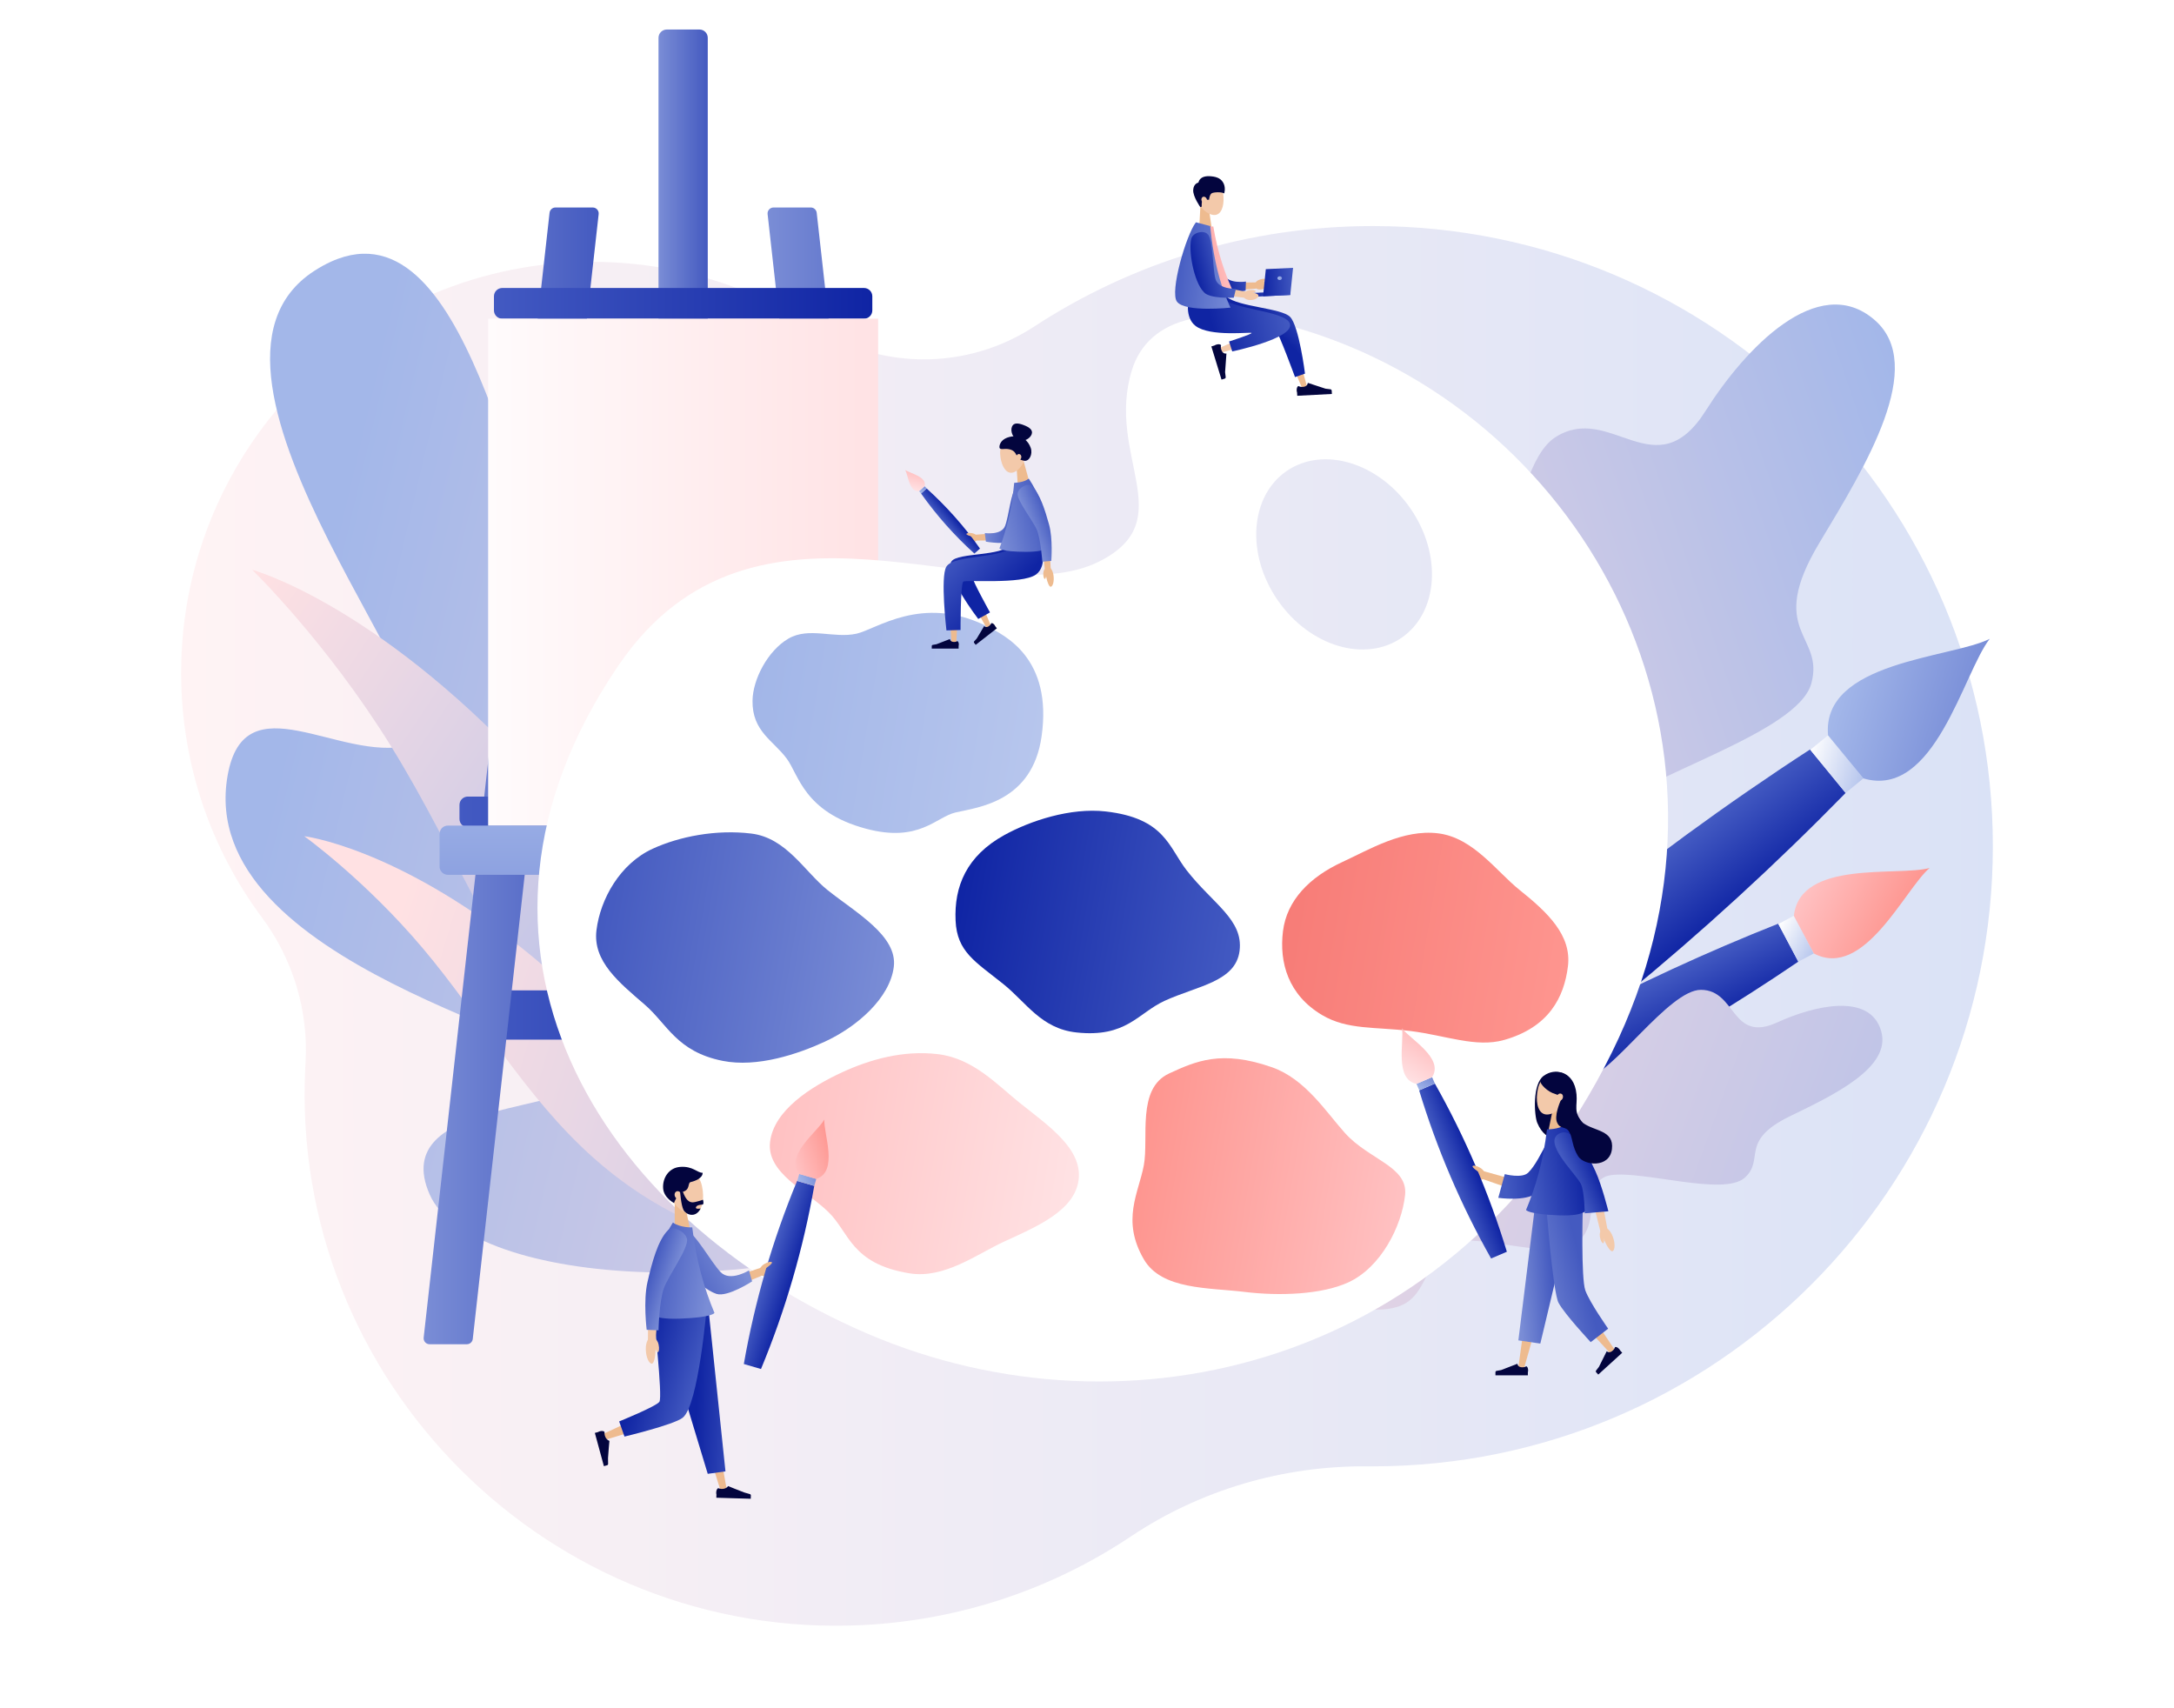 <?xml version="1.0" encoding="utf-8"?>
<!-- Generator: Adobe Illustrator 27.5.0, SVG Export Plug-In . SVG Version: 6.00 Build 0)  -->
<svg version="1.1" xmlns="http://www.w3.org/2000/svg" xmlns:xlink="http://www.w3.org/1999/xlink" x="0px" y="0px"
	 viewBox="0 0 4200 3300" style="enable-background:new 0 0 4200 3300;" xml:space="preserve">
<g id="Ñëîé_2">
	<rect style="fill:#FFFFFF;" width="4200" height="3300"/>
</g>
<g id="Ñëîé_1">
	<g>
		<linearGradient id="SVGID_1_" gradientUnits="userSpaceOnUse" x1="349.958" y1="1788.638" x2="3850.041" y2="1788.638">
			<stop  offset="0" style="stop-color:#FFE1E3"/>
			<stop  offset="1" style="stop-color:#A3B7E9"/>
		</linearGradient>
		<path style="opacity:0.4;fill:url(#SVGID_1_);" d="M2652.042,436.687c-241.384,0-466.093,71.39-654.167,194.208
			c-128.734,84.067-295.281,84.427-424.502,1.109c-122.38-78.907-267.85-125.083-424.039-126.152
			c-440.642-3.014-800.844,355.872-799.371,796.522c0.589,176.117,58.534,338.721,156.128,470.122
			c59.942,80.706,90.085,179.916,84.172,280.273c-0.185,3.131-0.355,6.266-0.511,9.405
			c-30.205,606.429,472.608,1108.275,1078.984,1077.03c190.357-9.809,367.002-71.476,516.09-171.143
			c135.141-90.343,294.562-136.761,457.114-135.417c3.364,0.028,6.731,0.042,10.102,0.042c661.637,0,1198-536.363,1198-1197.999
			S3313.679,436.687,2652.042,436.687z"/>
		
			<linearGradient id="SVGID_00000096048674833100927850000007190054277311462538_" gradientUnits="userSpaceOnUse" x1="2247.568" y1="1805.124" x2="3852.673" y2="1258.457">
			<stop  offset="0" style="stop-color:#FFE1E3"/>
			<stop  offset="1" style="stop-color:#A3B7E9"/>
		</linearGradient>
		<path style="fill:url(#SVGID_00000096048674833100927850000007190054277311462538_);" d="M2261.161,2472.688
			c95.792,23.033,351.903,63.696,461.884-104.632c56.083-85.836-17.06-195.522,26.136-277.599
			c43.196-82.076,292.494-132.701,361.274-227.318c81.566-112.206-101.305-214.6-14.805-291.221
			c86.5-76.621,377.039-155.857,403.597-251.33s-89.1-97.923,16.095-272.653c89.079-147.961,208.356-341.99,105.865-430.151
			c-109.226-93.953-250.543,56.392-325.868,175.602c-97.033,153.565-184.028-17.337-290.735,51.388
			c-96.476,62.135-99.775,426.251-173.934,495.153s-210.021,8.33-313.557,129.057c-103.535,120.727,31.193,322.121-23.402,413.802
			c-54.595,91.681-198.685,49-276.847,179.135C2138.701,2192.057,2261.161,2472.688,2261.161,2472.688z"/>
		<g>
			<g>
				<g>
					
						<linearGradient id="SVGID_00000144326650786599338950000016841395564774287788_" gradientUnits="userSpaceOnUse" x1="3614.293" y1="4452.643" x2="3751.824" y2="4552.802" gradientTransform="matrix(0.96 0.28 -0.28 0.96 807.283 -3493.791)">
						<stop  offset="0" style="stop-color:#435AC2"/>
						<stop  offset="1" style="stop-color:#0F24A4"/>
					</linearGradient>
					<path style="fill:url(#SVGID_00000144326650786599338950000016841395564774287788_);" d="M2601.177,2181.71
						c22.933,27.988,45.867,55.976,68.8,83.964c324.56-211.022,624.907-457.125,895.619-733.863
						c-22.933-27.987-45.866-55.976-68.799-83.964C3172.237,1658.869,2871.889,1904.971,2601.177,2181.71z"/>
				</g>
			</g>
			<g>
				
					<linearGradient id="SVGID_00000139291273224779928700000015550824662465059483_" gradientUnits="userSpaceOnUse" x1="3964.47" y1="4005.765" x2="4078.335" y2="4005.765" gradientTransform="matrix(0.96 0.28 -0.28 0.96 807.283 -3493.791)">
					<stop  offset="0" style="stop-color:#FFFFFF"/>
					<stop  offset="1" style="stop-color:#B7C6ED"/>
				</linearGradient>
				<polygon style="fill:url(#SVGID_00000139291273224779928700000015550824662465059483_);" points="3531.645,1420.44 
					3599.881,1503.718 3565.596,1531.811 3497.359,1448.534 				"/>
			</g>
			<g>
				<g>
					
						<linearGradient id="SVGID_00000061430898410158208540000006613029359400665492_" gradientUnits="userSpaceOnUse" x1="3982.135" y1="3854.361" x2="4237.376" y2="3854.361" gradientTransform="matrix(0.96 0.28 -0.28 0.96 807.283 -3493.791)">
						<stop  offset="0" style="stop-color:#A4B8EA"/>
						<stop  offset="0.998" style="stop-color:#7A8FD8"/>
					</linearGradient>
					<path style="fill:url(#SVGID_00000061430898410158208540000006613029359400665492_);" d="M3844.011,1234.084
						c-51.201,65.152-106.231,310.288-244.13,269.633c-22.746-27.759-45.491-55.518-68.237-83.277
						C3518.894,1277.241,3770.064,1271.477,3844.011,1234.084z"/>
				</g>
			</g>
		</g>
		<g>
			<g>
				<g>
					
						<linearGradient id="SVGID_00000098216253188782863020000012273700057195862161_" gradientUnits="userSpaceOnUse" x1="3688.718" y1="4550.927" x2="3793.835" y2="4627.48" gradientTransform="matrix(0.886 0.464 -0.464 0.886 1879.919 -3771.166)">
						<stop  offset="0" style="stop-color:#435AC2"/>
						<stop  offset="1" style="stop-color:#0F24A4"/>
					</linearGradient>
					<path style="fill:url(#SVGID_00000098216253188782863020000012273700057195862161_);" d="M2653.262,2198.736
						c12.947,24.44,25.895,48.881,38.843,73.32c275.108-108.997,537.383-247.942,782.089-414.326
						c-12.948-24.44-25.896-48.88-38.843-73.321C3160.243,1893.406,2897.967,2032.352,2653.262,2198.736z"/>
				</g>
			</g>
			<g>
				
					<linearGradient id="SVGID_00000059273057181719926800000009158387610241763006_" gradientUnits="userSpaceOnUse" x1="3956.394" y1="4209.355" x2="4043.428" y2="4209.355" gradientTransform="matrix(0.886 0.464 -0.464 0.886 1879.919 -3771.166)">
					<stop  offset="0" style="stop-color:#FFFFFF"/>
					<stop  offset="1" style="stop-color:#B7C6ED"/>
				</linearGradient>
				<polygon style="fill:url(#SVGID_00000059273057181719926800000009158387610241763006_);" points="3465.607,1769.148 
					3504.132,1841.869 3474.193,1857.73 3435.668,1785.009 				"/>
			</g>
			<g>
				<g>
					
						<linearGradient id="SVGID_00000017514732475394112620000009370641177559684263_" gradientUnits="userSpaceOnUse" x1="3969.899" y1="4093.631" x2="4165.004" y2="4093.631" gradientTransform="matrix(0.886 0.464 -0.464 0.886 1879.919 -3771.166)">
						<stop  offset="0" style="stop-color:#FFC1C2"/>
						<stop  offset="1" style="stop-color:#FE958F"/>
					</linearGradient>
					<path style="fill:url(#SVGID_00000017514732475394112620000009370641177559684263_);" d="M3727.847,1676.786
						c-48.221,41.068-126.545,216.409-223.714,165.082c-12.842-24.24-25.684-48.481-38.525-72.721
						C3477.722,1659.926,3666.784,1693.614,3727.847,1676.786z"/>
				</g>
			</g>
		</g>
		
			<linearGradient id="SVGID_00000038395048659352440560000010577191712494265271_" gradientUnits="userSpaceOnUse" x1="2114.373" y1="1881.006" x2="4166.728" y2="2625.115">
			<stop  offset="0" style="stop-color:#FFE1E3"/>
			<stop  offset="1" style="stop-color:#A3B7E9"/>
		</linearGradient>
		<path style="fill:url(#SVGID_00000038395048659352440560000010577191712494265271_);" d="M2510.171,2490.665
			c47.068,23.637,140.086,53.954,196.096,31.492c51.707-20.737,50.216-94.075,94.222-118.632
			c44.006-24.557,172.518,26.325,231.891,3.646c70.41-26.896,17.519-127.744,79.622-136.976
			c62.104-9.231,217.876,40.855,258.28,5.265c40.405-35.591-11.525-71.005,88.184-119.359
			c84.433-40.946,196.278-93.91,175.761-164.441c-21.865-75.166-130.789-48.626-200.435-16.691
			c-89.717,41.138-78.641-62.467-147.603-62.823c-62.35-0.322-171.832,164.472-226.028,173.849
			c-54.196,9.377-98.087-58.49-181.026-34.23c-82.939,24.26-81.325,155.903-133.369,181.453
			c-52.044,25.55-104.987-36.613-179.164-0.545C2492.425,2268.74,2510.171,2490.665,2510.171,2490.665z"/>
		
			<linearGradient id="SVGID_00000039106117750770292560000002857328689111696547_" gradientUnits="userSpaceOnUse" x1="2807.401" y1="1915.388" x2="559.427" y2="1385.563">
			<stop  offset="0" style="stop-color:#FFE1E3"/>
			<stop  offset="1" style="stop-color:#A3B7E9"/>
		</linearGradient>
		<path style="fill:url(#SVGID_00000039106117750770292560000002857328689111696547_);" d="M439.696,1498.388
			c-64.22,365.592,685.017,511.46,686.857,582.42c1.84,70.959-380.224,37.958-296.228,227.189
			c77.84,175.323,673.44,222.694,1098.995,3.488c12.322-6.347,299.19-552.392,61.97-856.652
			c-237.223-304.245-284.151,236.379-389.252,226.475c-105.113-9.921,98.595-679.271-120.159-812.418
			c-226.674-137.951-276.866,338.689-383.247,269.915c-100.773-65.15-177.967-736.591-445.267-639.013
			c-9.685,3.529-19.613,8.071-29.813,13.695l-0.116,0.053l-0.003,0.015c-5.397,2.974-10.868,6.251-16.416,9.847
			c-305.135,197.675,317.312,884.284,182.753,916.722C655.221,1472.577,472.244,1313.119,439.696,1498.388z"/>
		
			<linearGradient id="SVGID_00000170986947228293501640000001859534109343436934_" gradientUnits="userSpaceOnUse" x1="366.962" y1="1299.039" x2="1532.57" y2="2073.476">
			<stop  offset="0" style="stop-color:#FFE1E3"/>
			<stop  offset="1" style="stop-color:#A3B7E9"/>
		</linearGradient>
		<path style="fill:url(#SVGID_00000170986947228293501640000001859534109343436934_);" d="M1652.188,2396.002
			c0,0-338.084-598.932-634.813-915.436s-530.271-379.934-530.271-379.934s143.248,138.766,268.85,341.777
			s210.95,430.992,368.318,619.337C1362.335,2346.673,1652.188,2396.002,1652.188,2396.002z"/>
		
			<linearGradient id="SVGID_00000072259541358990135410000016691170101742305952_" gradientUnits="userSpaceOnUse" x1="721.876" y1="1916.956" x2="2402.292" y2="2425.161">
			<stop  offset="0" style="stop-color:#FFE1E3"/>
			<stop  offset="1" style="stop-color:#A3B7E9"/>
		</linearGradient>
		<path style="fill:url(#SVGID_00000072259541358990135410000016691170101742305952_);" d="M1560.367,2420.253
			c0,0-305.882-393.423-552.154-588.798s-420.399-216.059-420.399-216.059s117.401,84.264,228.97,216.449
			s196.936,286.539,329.718,404.841C1347.374,2415.651,1560.367,2420.253,1560.367,2420.253z"/>
		<g>
			<g>
				<g>
					
						<linearGradient id="SVGID_00000101808153086831542290000003616159661568497536_" gradientUnits="userSpaceOnUse" x1="1272.179" y1="1027.994" x2="1367.332" y2="1027.994">
						<stop  offset="0" style="stop-color:#7A8DD6"/>
						<stop  offset="1" style="stop-color:#445AC0"/>
					</linearGradient>
					<path style="fill:url(#SVGID_00000101808153086831542290000003616159661568497536_);" d="M1351.266,1998.988h-63.021
						c-8.873,0-16.066-7.193-16.066-16.066V73.066c0-8.873,7.193-16.066,16.066-16.066h63.021c8.873,0,16.066,7.193,16.066,16.066
						v1909.856C1367.332,1991.795,1360.139,1998.988,1351.266,1998.988z"/>
				</g>
				<g>
					
						<linearGradient id="SVGID_00000152966665137585548390000013982595684512289954_" gradientUnits="userSpaceOnUse" x1="914.522" y1="1960.773" x2="1724.989" y2="1960.773">
						<stop  offset="0" style="stop-color:#435AC2"/>
						<stop  offset="1" style="stop-color:#0F24A4"/>
					</linearGradient>
					<path style="fill:url(#SVGID_00000152966665137585548390000013982595684512289954_);" d="M914.522,1992.284v-63.021
						c0-8.873,7.193-16.066,16.066-16.066h778.336c8.873,0,16.066,7.193,16.066,16.066v63.021c0,8.873-7.193,16.066-16.066,16.066
						H930.587C921.715,2008.35,914.522,2001.157,914.522,1992.284z"/>
				</g>
				<g>
					
						<linearGradient id="SVGID_00000173861034430061955160000016111599296244145821_" gradientUnits="userSpaceOnUse" x1="818.411" y1="1498.809" x2="1156.632" y2="1498.809">
						<stop  offset="0" style="stop-color:#7A8DD6"/>
						<stop  offset="1" style="stop-color:#445AC0"/>
					</linearGradient>
					<path style="fill:url(#SVGID_00000173861034430061955160000016111599296244145821_);" d="M901.91,2596.793h-71.986
						c-6.865,0-12.204-5.97-11.44-12.792l243.21-2172.945c0.652-5.826,5.578-10.231,11.44-10.231h71.986
						c6.865,0,12.204,5.97,11.44,12.792L913.35,2586.562C912.698,2592.388,907.772,2596.793,901.91,2596.793z"/>
				</g>
				<g>
					
						<linearGradient id="SVGID_00000073679766452463766830000000907724975044349882_" gradientUnits="userSpaceOnUse" x1="1482.878" y1="1498.809" x2="1821.1" y2="1498.809">
						<stop  offset="0" style="stop-color:#7A8DD6"/>
						<stop  offset="1" style="stop-color:#445AC0"/>
					</linearGradient>
					<path style="fill:url(#SVGID_00000073679766452463766830000000907724975044349882_);" d="M1737.601,2596.793h71.986
						c6.865,0,12.204-5.97,11.44-12.792l-243.21-2172.945c-0.652-5.826-5.578-10.231-11.44-10.231h-71.986
						c-6.865,0-12.204,5.97-11.44,12.792l243.209,2172.946C1726.813,2592.388,1731.739,2596.793,1737.601,2596.793z"/>
				</g>
				<g>
					
						<linearGradient id="SVGID_00000083078246002363593150000014103542175553458610_" gradientUnits="userSpaceOnUse" x1="887.689" y1="1568.5" x2="1751.821" y2="1568.5">
						<stop  offset="0" style="stop-color:#435AC2"/>
						<stop  offset="1" style="stop-color:#0F24A4"/>
					</linearGradient>
					<path style="fill:url(#SVGID_00000083078246002363593150000014103542175553458610_);" d="M887.689,1582.108v-27.216
						c0-8.873,7.193-16.066,16.066-16.066h832c8.873,0,16.066,7.193,16.066,16.066v27.216c0,8.873-7.193,16.066-16.066,16.066h-832
						C894.882,1598.174,887.689,1590.981,887.689,1582.108z"/>
				</g>
				<g>
					
						<linearGradient id="SVGID_00000098903109689141038590000005885039349696449459_" gradientUnits="userSpaceOnUse" x1="954.273" y1="585.988" x2="1685.238" y2="585.988">
						<stop  offset="0" style="stop-color:#435AC2"/>
						<stop  offset="1" style="stop-color:#0F24A4"/>
					</linearGradient>
					<path style="fill:url(#SVGID_00000098903109689141038590000005885039349696449459_);" d="M954.273,599.596V572.38
						c0-8.873,7.193-16.066,16.066-16.066h698.834c8.873,0,16.066,7.193,16.066,16.066v27.216c0,8.873-7.193,16.066-16.066,16.066
						H970.339C961.466,615.662,954.273,608.469,954.273,599.596z"/>
				</g>
				<g>
					
						<linearGradient id="SVGID_00000096775604676679900610000005531501832884200635_" gradientUnits="userSpaceOnUse" x1="1319.755" y1="1461.975" x2="1319.755" y2="1885.684">
						<stop  offset="0" style="stop-color:#A4B8EA"/>
						<stop  offset="0.998" style="stop-color:#7A8FD8"/>
					</linearGradient>
					<path style="fill:url(#SVGID_00000096775604676679900610000005531501832884200635_);" d="M849.219,1673.913v-63.021
						c0-8.873,7.193-16.066,16.066-16.066h908.941c8.873,0,16.066,7.193,16.066,16.066v63.021c0,8.873-7.193,16.066-16.066,16.066
						H865.285C856.412,1689.979,849.219,1682.786,849.219,1673.913z"/>
				</g>
			</g>
			<g>
				<g>
					
						<linearGradient id="SVGID_00000086669203837988551890000003812028166532369845_" gradientUnits="userSpaceOnUse" x1="943.027" y1="1105.244" x2="1696.484" y2="1105.244">
						<stop  offset="0" style="stop-color:#FFFBFC"/>
						<stop  offset="1" style="stop-color:#FFE2E4"/>
					</linearGradient>
					
						<rect x="943.027" y="615.662" style="fill:url(#SVGID_00000086669203837988551890000003812028166532369845_);" width="753.457" height="979.165"/>
				</g>
			</g>
		</g>
		<g>
			<g>
				<path style="fill:#FFFFFF;" d="M2559.561,650.889c-222.407-79.053-342.061-34.911-372.669,63.711
					c-51.653,166.433,96.209,290.066-63.542,370.224c-215.886,108.324-665.118-185.219-927.987,199.943
					c-366.947,537.659-43.373,1067.768,482.562,1292.477c499.854,213.566,1136.91,61.79,1435.985-543.881
					C3402.117,1449.699,3082.764,836.854,2559.561,650.889z M2707.951,1231.889c-70.814,48.963-178.029,16.616-239.473-72.249
					c-61.444-88.865-53.846-200.595,16.968-249.559c70.814-48.962,178.029-16.616,239.473,72.25
					C2786.363,1071.196,2778.765,1182.927,2707.951,1231.889z"/>
				<g>
					
						<linearGradient id="SVGID_00000013897822773805183680000008581977405405713591_" gradientUnits="userSpaceOnUse" x1="-1321.011" y1="4364.773" x2="-801.158" y2="4364.773" gradientTransform="matrix(-0.986 -0.164 0.164 -0.986 692.193 6414.433)">
						<stop  offset="0" style="stop-color:#FFC1C2"/>
						<stop  offset="1" style="stop-color:#FE958F"/>
					</linearGradient>
					<path style="fill:url(#SVGID_00000013897822773805183680000008581977405405713591_);" d="M2209.772,2251.178
						c9.93-52.625-14.28-148.439,48.924-177.471c51.486-23.649,100.835-46.074,198.275-12.128
						c64.612,22.51,104.396,85.942,141.422,127.215c46.441,51.768,122.071,64.402,116.128,119.716
						c-6.474,60.258-46.494,139.761-109.698,168.794c-51.486,23.65-133.268,26.682-201.172,18.341
						c-67.911-8.342-159.333-3.607-193.752-62.765C2165.887,2357.234,2199.644,2304.856,2209.772,2251.178z"/>
				</g>
				<g>
					
						<linearGradient id="SVGID_00000003784815216174704950000010257806328155513743_" gradientUnits="userSpaceOnUse" x1="-1558.723" y1="4885.28" x2="-1004.179" y2="4885.28" gradientTransform="matrix(-0.986 -0.164 0.164 -0.986 692.193 6414.433)">
						<stop  offset="0" style="stop-color:#FE958F"/>
						<stop  offset="1" style="stop-color:#F77C77"/>
					</linearGradient>
					<path style="fill:url(#SVGID_00000003784815216174704950000010257806328155513743_);" d="M2478.582,1799.087
						c7.389-60.152,51.866-104.997,115.07-134.03c51.486-23.65,116.757-63.573,184.662-55.232
						c67.911,8.342,112.877,73.755,157.11,109.168c54.291,43.465,101.097,87.574,93.709,147.722
						c-7.389,60.152-37.002,117.891-123.351,142.309c-54.52,15.417-113.141-8.984-181.045-17.325
						c-67.911-8.342-121.448-1.815-170.235-30.631C2488.573,1922.129,2471.194,1859.235,2478.582,1799.087z"/>
				</g>
				<g>
					
						<linearGradient id="SVGID_00000079462572748456192310000014506088863818065078_" gradientUnits="userSpaceOnUse" x1="-693.75" y1="4289.321" x2="-93.586" y2="4289.321" gradientTransform="matrix(-0.986 -0.164 0.164 -0.986 692.193 6414.433)">
						<stop  offset="0" style="stop-color:#FFE2E4"/>
						<stop  offset="1" style="stop-color:#FFC1C2"/>
					</linearGradient>
					<path style="fill:url(#SVGID_00000079462572748456192310000014506088863818065078_);" d="M1487.755,2205.645
						c7.389-60.152,77.094-105.673,140.298-134.705c51.486-23.65,116.534-42.801,184.439-34.46
						c67.911,8.342,113.504,58.774,157.736,94.187c54.291,43.465,120.981,88.05,113.592,148.198
						c-7.389,60.153-81.247,90.857-144.451,119.889c-51.486,23.65-114.818,72.064-182.343,61.066
						c-113.085-18.419-115.935-78.854-156.543-118.371C1556.87,2299.006,1480.367,2265.793,1487.755,2205.645z"/>
				</g>
				<g>
					
						<linearGradient id="SVGID_00000121258458359181432580000009762489037637341347_" gradientUnits="userSpaceOnUse" x1="-927.883" y1="4803.2" x2="-372.225" y2="4803.2" gradientTransform="matrix(-0.986 -0.164 0.164 -0.986 692.193 6414.433)">
						<stop  offset="0" style="stop-color:#435AC2"/>
						<stop  offset="1" style="stop-color:#0F24A4"/>
					</linearGradient>
					<path style="fill:url(#SVGID_00000121258458359181432580000009762489037637341347_);" d="M1846.113,1778.283
						c-2.891-65.738,20.883-124.658,94.311-165.161c49.611-27.365,127.544-53.309,195.52-45.577
						c114.802,13.059,121.778,69.165,156.654,113.822c50.628,64.827,109.58,95.107,102.191,155.255
						c-7.389,60.152-81.647,67.748-144.851,96.781c-51.486,23.65-73.753,71.658-170.656,61.051
						c-68.015-7.445-96.721-58.091-140.954-93.504C1884.038,1857.485,1848.775,1838.824,1846.113,1778.283z"/>
				</g>
				<g>
					
						<linearGradient id="SVGID_00000121272284365943419680000012444992210210735507_" gradientUnits="userSpaceOnUse" x1="-274.029" y1="4642.636" x2="304.498" y2="4642.636" gradientTransform="matrix(-0.986 -0.164 0.164 -0.986 692.193 6414.433)">
						<stop  offset="0" style="stop-color:#7A8DD6"/>
						<stop  offset="1" style="stop-color:#445AC0"/>
					</linearGradient>
					<path style="fill:url(#SVGID_00000121272284365943419680000012444992210210735507_);" d="M1152.313,1797.078
						c7.389-60.152,45.319-128.419,108.523-157.451c51.486-23.65,122.795-37.673,190.7-29.332
						c67.911,8.342,102.967,73.71,147.199,109.123c54.291,43.465,135.424,88.078,128.035,148.225
						c-7.389,60.152-70.675,115.913-133.879,144.946c-51.486,23.65-129.859,50.183-196.944,36.759
						c-88.551-17.719-106.995-71.092-149.864-108.145C1196.266,1898.145,1144.924,1857.226,1152.313,1797.078z"/>
				</g>
				<g>
					
						<linearGradient id="SVGID_00000134946271866342767130000015785600822141015701_" gradientUnits="userSpaceOnUse" x1="-482.557" y1="5126.494" x2="80.897" y2="5126.494" gradientTransform="matrix(-0.986 -0.164 0.164 -0.986 692.193 6414.433)">
						<stop  offset="0" style="stop-color:#B7C6ED"/>
						<stop  offset="1" style="stop-color:#A2B6E8"/>
					</linearGradient>
					<path style="fill:url(#SVGID_00000134946271866342767130000015785600822141015701_);" d="M1453.807,1353.672
						c0.527-41.659,29.66-96.677,69-119.791c40.076-23.546,88.221,0.162,132.114-9.781c38.341-8.685,125.872-75.019,247.972-16.064
						c40.528,19.568,130.488,64.539,109.422,214.241c-17.781,126.358-121.892,137.179-165.784,147.122
						c-38.341,8.685-70.595,59.238-174.002,31.366c-118.975-32.067-129.553-104.078-152.474-135.082
						C1493.864,1430.257,1453.054,1413.191,1453.807,1353.672z"/>
				</g>
			</g>
		</g>
		<g>
			<polygon style="fill:#EEBB8F;" points="2341.121,441.944 2316.79,440.635 2319.294,394.089 2334.163,394.889 			"/>
			<path style="fill:#F3C9AA;" d="M2362.86,372.802c3.084,19.327-0.99,38.43-12.75,41.988c-11.031,3.338-29.248-8.039-36.823-27.39
				c-7.974-20.372-2.759-34.997,13.558-39.669C2344.18,342.768,2359.479,351.616,2362.86,372.802z"/>
			<path style="fill:#03053E;" d="M2318.968,400.15l2.622-0.912c0,0-0.514-9.094,1.258-11.323c2.276-2.861,12.904-1.98,12.904-1.98
				s0.949-10.076,5.119-12.567c3.699-2.21,18.597-3.044,24.19,0.24c0,0,3.077-9.538-0.805-18.476
				c-4.28-9.855-12.778-13.352-23.563-14.471c-10.785-1.119-22.422,0.141-25.475,12.103c0,0-9.361,1.517-10.047,14.28
				C2304.482,379.807,2318.968,400.15,2318.968,400.15z"/>
			<path style="fill:#F3C9AA;" d="M2331.364,384.308c1.262,3.276,0.072,6.784-2.658,7.836c-2.73,1.052-5.966-0.752-7.228-4.028
				c-1.262-3.276-0.072-6.784,2.658-7.836C2326.865,379.229,2330.102,381.033,2331.364,384.308z"/>
			<path style="fill:#EEBB8F;" d="M2523.792,742.28l-33.308-119.492c-1.122-3.989-4.319-7.283-8.635-8.31l-1.622-0.386
				l-132.287-31.443l-21.072-5.008l-7.853,45.218l21.527,2.389l128.248,14.234l45.073,106.271l2.058,4.852l9.287-3.248
				L2523.792,742.28z"/>
			<path style="fill:#F3C9AA;" d="M2478.281,621.407l-1.693-0.378l-128.52-28.657l-21.142-4.714l-7.143,45.424l21.569,2.002
				l81.29,7.545l-61.358,27.165l-4.821,2.134l3.357,9.217l5.064-1.466l114.184-33.065c4.406-1.287,8.014-4.873,9.083-9.669
				C2489.716,629.927,2485.297,622.971,2478.281,621.407z"/>
			
				<linearGradient id="SVGID_00000148635983580431854220000009024009767473999012_" gradientUnits="userSpaceOnUse" x1="-3566.754" y1="565.36" x2="-3512.143" y2="617.934" gradientTransform="matrix(-1 0 0 1 -1065.898 0)">
				<stop  offset="0" style="stop-color:#435AC1"/>
				<stop  offset="1" style="stop-color:#0F24A3"/>
			</linearGradient>
			<path style="fill:url(#SVGID_00000148635983580431854220000009024009767473999012_);" d="M2369.781,573.426
				c22.955,19.6,105.721,21.585,122.538,38.657c17.353,17.616,28.844,109.668,28.844,109.668l-19.281,6.729
				c0,0-31.579-86.073-36.766-89.588c-5.236-3.547-116.926,7.472-145.355-9.74c-23.558-14.263-13.195-52.69-13.195-52.69
				L2369.781,573.426z"/>
			
				<linearGradient id="SVGID_00000091696925140047022970000002347469903347514760_" gradientUnits="userSpaceOnUse" x1="-5080.574" y1="590.644" x2="-4939.498" y2="627.447" gradientTransform="matrix(-1 0 0 1 -2598.087 0)">
				<stop  offset="0" style="stop-color:#435AC1"/>
				<stop  offset="1" style="stop-color:#0F24A3"/>
			</linearGradient>
			<path style="fill:url(#SVGID_00000091696925140047022970000002347469903347514760_);" d="M2359.767,573.907
				c16.521,23.986,125.343,25.755,132.318,51.777c7.613,28.405-111.502,53.218-111.502,53.218l-6.125-19.19
				c0,0,44.322-14.13,43.501-16.52c-0.764-2.225-80.045,7.985-108.212-13.56c-21.874-16.732-13.195-52.69-13.195-52.69
				L2359.767,573.907z"/>
			<path style="fill:#EEBB8F;" d="M2337.033,462.224l23.774,90.07l-8.321-5.995l67.37-0.687l6.221-0.063l0.496,12.041l-6.205,0.448
				l-67.198,4.857c-3.764,0.272-7.106-2.113-8.188-5.565l-0.133-0.43l-27.874-88.886l-3.124-9.963l20.517-5.922L2337.033,462.224z"
				/>
			
				<linearGradient id="SVGID_00000171000099542845274940000013869452462347656340_" gradientUnits="userSpaceOnUse" x1="-3475.995" y1="494.893" x2="-3421.282" y2="509.87" gradientTransform="matrix(-1 0 0 1 -1065.898 0)">
				<stop  offset="0" style="stop-color:#435AC1"/>
				<stop  offset="1" style="stop-color:#0F24A3"/>
			</linearGradient>
			<path style="fill:url(#SVGID_00000171000099542845274940000013869452462347656340_);" d="M2305.45,467.087
				c0.276,22.016,18.957,77.621,42.937,95.274c14.24,10.483,58.004-1.026,58.004-1.026l0.685-17.408c0,0-33.747,5.264-42.916-13.281
				c-9.169-18.545-17.233-68.01-29.071-75.049C2324.66,449.395,2305.326,457.197,2305.45,467.087z"/>
			<path style="fill:#76D2F3;" d="M2317.295,435.548c0,0,13.306,10.581,25.716,2.505c0,0,6.608,46.433,13.234,65.189
				c6.626,18.756,25.828,67.951,25.828,67.951l-92.823,4.457C2284.725,533.185,2298.491,484.043,2317.295,435.548z"/>
			
				<linearGradient id="SVGID_00000107578240854061749370000014665654913756486292_" gradientUnits="userSpaceOnUse" x1="-3441.175" y1="499.428" x2="-3362.009" y2="509.209" gradientTransform="matrix(-1 0 0 1 -1065.898 0)">
				<stop  offset="0" style="stop-color:#FFC0C1"/>
				<stop  offset="1" style="stop-color:#FD948E"/>
			</linearGradient>
			<path style="fill:url(#SVGID_00000107578240854061749370000014665654913756486292_);" d="M2313.691,431.441
				c0,0-41.177,68.479-28.746,138.817c0,0-3.144,14.085,47.104,9.772c50.248-4.313,52.795-11.402,52.795-11.402
				c-17.759-37.214-32.201-79.606-40.836-131.067C2344.006,437.562,2325.219,439.157,2313.691,431.441z"/>
			<path style="fill:#EEBB8F;" d="M2452.577,547.376c0.28,4.267-5.764,9.901-14.72,11.597c-8.257,1.563-14.302-2.537-14.837-6.823
				C2421.824,542.579,2452.144,540.776,2452.577,547.376z"/>
			<path style="fill:#EEBB8F;" d="M2445.313,539.799c-0.822-1.692-5.971-1.845-12.042,0.425c-5.598,2.093-8.468,5.593-7.803,7.374
				C2426.951,551.578,2446.584,542.416,2445.313,539.799z"/>
			
				<linearGradient id="SVGID_00000181084671060106263600000009011461479952023718_" gradientUnits="userSpaceOnUse" x1="-3458.47" y1="522.098" x2="-3336.206" y2="507.732" gradientTransform="matrix(-1 0 0 1 -1065.898 0)">
				<stop  offset="0" style="stop-color:#7A8ED7"/>
				<stop  offset="1" style="stop-color:#435AC1"/>
			</linearGradient>
			<path style="fill:url(#SVGID_00000181084671060106263600000009011461479952023718_);" d="M2338.109,436.697
				c0,0,3.02,40.962,13.8,84.959c10.779,43.997,25.343,72.621,25.343,72.621s-87.062,9.532-103.284-11.31
				c-14.614-18.776,17.421-128.799,36.444-153.534L2338.109,436.697z"/>
			<path style="fill:#03053E;" d="M2367.918,728.148l-1.129-9.278l-0.004,0.001l2.604-35.986l-0.26,0.079
				c0,0-5.633,1.299-8.716-5.065c-2.272-4.69-1.938-8.283-1.604-9.852c0.195-0.409,0.282-0.724,0.238-0.869
				c-0.658-2.149-4.705-2.815-9.04-1.488c-1.423,0.436-2.696,1.034-3.746,1.714l-6.019,1.843l19.619,64.086l6.097-1.867
				C2367.373,731.035,2368.223,729.594,2367.918,728.148z"/>
			<path style="fill:#03053E;" d="M2570.024,751.987l-9.275-1.153l0,0.004l-34.282-11.248l0.014,0.271c0,0-0.105,5.779-7.026,7.229
				c-5.101,1.068-8.506-0.128-9.948-0.831c-0.349-0.288-0.634-0.449-0.785-0.441c-2.244,0.117-3.871,3.883-3.634,8.41
				c0.078,1.486,0.35,2.866,0.756,4.05l0.329,6.286l66.931-3.504l-0.333-6.368C2572.693,753.214,2571.502,752.041,2570.024,751.987z
				"/>
			<g>
				
					<linearGradient id="SVGID_00000076565481892791769320000016076728904216278688_" gradientUnits="userSpaceOnUse" x1="-5115.733" y1="996.285" x2="-5034.929" y2="996.285" gradientTransform="matrix(-0.999 0.048 0.048 0.999 -2664.953 -183.394)">
					<stop  offset="0" style="stop-color:#435AC1"/>
					<stop  offset="1" style="stop-color:#0F24A3"/>
				</linearGradient>
				<polygon style="fill:url(#SVGID_00000076565481892791769320000016076728904216278688_);" points="2411.934,573.711 
					2492.64,569.836 2492.286,562.447 2411.579,566.323 				"/>
				
					<linearGradient id="SVGID_00000110442809051628106720000014452810091049144720_" gradientUnits="userSpaceOnUse" x1="-5123.71" y1="973.935" x2="-5063.112" y2="973.935" gradientTransform="matrix(-0.999 0.048 0.048 0.999 -2664.953 -183.394)">
					<stop  offset="0" style="stop-color:#435AC1"/>
					<stop  offset="1" style="stop-color:#0F24A3"/>
				</linearGradient>
				<polygon style="fill:url(#SVGID_00000110442809051628106720000014452810091049144720_);" points="2440.083,572.36 
					2492.704,569.833 2498.108,517.417 2445.487,519.944 				"/>
				
					<linearGradient id="SVGID_00000005250662407129011620000011770463681010845354_" gradientUnits="userSpaceOnUse" x1="-5101.324" y1="966.566" x2="-5092.62" y2="966.566" gradientTransform="matrix(-0.999 0.048 0.048 0.999 -2664.953 -183.394)">
					<stop  offset="0" style="stop-color:#8094D9"/>
					<stop  offset="1" style="stop-color:#A0B4E8"/>
				</linearGradient>
				<path style="fill:url(#SVGID_00000005250662407129011620000011770463681010845354_);" d="M2467.951,537.566
					c0.095,1.986,2.119,3.502,4.519,3.387c2.401-0.115,4.269-1.819,4.174-3.805c-0.095-1.986-2.119-3.502-4.519-3.387
					C2469.725,533.877,2467.856,535.58,2467.951,537.566z"/>
			</g>
			<path style="fill:#F3C9AA;" d="M2333.763,462.61l5.997,94.525l-7.001-7.494l67.34,12.559l6.115,1.141l-1.848,11.915l-6.174-0.766
				l-67.98-8.435c-3.747-0.465-6.564-3.456-6.955-7.054l-0.046-0.441l-10.248-94.159l-1.13-10.38l21.268-1.831L2333.763,462.61z"/>
			<path style="fill:#F3C9AA;" d="M2431.369,571.56c-0.657,4.226-7.784,8.407-16.894,8.109c-8.399-0.274-13.405-5.594-12.993-9.893
				C2402.402,560.174,2432.385,565.024,2431.369,571.56z"/>
			<path style="fill:#F3C9AA;" d="M2425.931,562.581c-0.433-1.83-5.425-3.102-11.846-2.21c-5.919,0.822-9.483,3.612-9.223,5.496
				C2405.444,570.074,2426.602,565.412,2425.931,562.581z"/>
			
				<linearGradient id="SVGID_00000057854032434725636210000018191220346696387733_" gradientUnits="userSpaceOnUse" x1="-4960.95" y1="508.669" x2="-4907.038" y2="522.551" gradientTransform="matrix(-1 0 0 1 -2598.087 0)">
				<stop  offset="0" style="stop-color:#435AC1"/>
				<stop  offset="1" style="stop-color:#0F24A3"/>
			</linearGradient>
			<path style="fill:url(#SVGID_00000057854032434725636210000018191220346696387733_);" d="M2301.476,461.22
				c-5.514,21.697,3.714,80.905,24.155,103.24c12.138,13.263,57.955,10.666,57.955,10.666l4.114-17.229
				c0,0-34.041,1.334-39.531-18.971c-5.49-20.305-4.646-77.382-15.066-86.737C2323.921,443.947,2304.454,449.5,2301.476,461.22z"/>
		</g>
		<g>
			<path style="fill:#EEBB8F;" d="M3002.572,2189.68l-58.712,102.355l11.948-4.524l-82.179-23.014l-7.463-2.09l-4.489,14.335
				l7.322,2.541l80.626,27.975c4.444,1.542,9.238-0.251,11.655-4.057l0.294-0.467l63.262-99.606L3002.572,2189.68z"/>
			<path style="fill:#EEBB8F;" d="M2827.844,2259.042c-1.295,5.168,6.259,13.839,18.844,18.504
				c11.602,4.301,21.191,0.998,22.859-4.12C2873.273,2261.997,2829.848,2251.048,2827.844,2259.042z"/>
			<g>
				<g>
					<g>
						
							<linearGradient id="SVGID_00000097483301798181189920000014451776438467208326_" gradientUnits="userSpaceOnUse" x1="984.328" y1="4153.795" x2="1026.297" y2="4184.359" gradientTransform="matrix(0.536 -0.844 0.844 0.536 -1231.853 877.457)">
							<stop  offset="0" style="stop-color:#435AC2"/>
							<stop  offset="1" style="stop-color:#0F24A4"/>
						</linearGradient>
						<path style="fill:url(#SVGID_00000097483301798181189920000014451776438467208326_);" d="M2880.659,2431.158
							c10.151-4.344,20.303-8.689,30.454-13.034c-34.285-113.054-80.909-221.992-139.031-324.844
							c-10.151,4.345-20.303,8.689-30.454,13.034C2775.913,2219.368,2822.538,2328.305,2880.659,2431.158z"/>
					</g>
				</g>
				<g>
					
						<linearGradient id="SVGID_00000008125660109646768490000008176801603503190942_" gradientUnits="userSpaceOnUse" x1="1091.186" y1="4017.428" x2="1125.933" y2="4017.428" gradientTransform="matrix(0.536 -0.844 0.844 0.536 -1231.853 877.457)">
						<stop  offset="0" style="stop-color:#A4B8EA"/>
						<stop  offset="0.998" style="stop-color:#7A8FD8"/>
					</linearGradient>
					<polygon style="fill:url(#SVGID_00000008125660109646768490000008176801603503190942_);" points="2736.555,2093.771 
						2766.76,2080.844 2772.082,2093.28 2741.877,2106.207 					"/>
				</g>
				<g>
					<g>
						
							<linearGradient id="SVGID_00000098917248791508886460000004629694558577213314_" gradientUnits="userSpaceOnUse" x1="1096.577" y1="3971.226" x2="1174.465" y2="3971.226" gradientTransform="matrix(0.536 -0.844 0.844 0.536 -1231.853 877.457)">
							<stop  offset="0" style="stop-color:#FFE2E4"/>
							<stop  offset="1" style="stop-color:#FFC1C2"/>
						</linearGradient>
						<path style="fill:url(#SVGID_00000098917248791508886460000004629694558577213314_);" d="M2708.464,1986.386
							c14.748,20.541,81.925,57.492,58.296,94.458c-10.069,4.309-20.137,8.618-30.205,12.927
							C2693.499,2085.346,2713.143,2011.236,2708.464,1986.386z"/>
					</g>
				</g>
			</g>
			<path style="fill:#03053E;" d="M2982.339,2078.243c23.286-16.689,51.32-5.314,55.045,18.785
				c4.835,31.274-1.274,56.458,6.497,77.204c12.046,32.158,8.707,63.758,8.707,63.758c-31.773-43.311-64.608-25.382-82.738-68.894
				C2964.024,2155.115,2960.029,2094.233,2982.339,2078.243z"/>
			<polygon style="fill:#EEBB8F;" points="2991.605,2183.599 3019.405,2183.599 3019.405,2130.417 3002.416,2130.417 			"/>
			<path style="fill:#F3C9AA;" d="M2971.076,2103.497c-4.698,21.83-1.227,43.842,11.952,48.616
				c12.362,4.479,33.814-7.366,43.629-28.948c10.333-22.72,5.288-39.701-13.016-46.024
				C2994.198,2070.425,2976.226,2079.568,2971.076,2103.497z"/>
			<polygon style="fill:#EEBB8F;" points="2934.204,2635.124 2952.891,2499.791 2972.598,2364.616 2976.164,2340.154 
				3027.654,2351.262 3020.817,2375.019 2983.063,2506.201 2945.952,2637.579 2944.316,2643.368 2933.381,2641.082 			"/>
			<path style="fill:#EEBB8F;" d="M3047.191,2340.151l0.858,24.701l4.989,143.639l62.751,93.55l3.353,4.999l-8.689,6.86
				l-4.084-4.422l-80.169-86.793c-1.447-1.562-2.464-3.544-2.839-5.801l-0.344-2.078l-24.052-145.052l-4.043-24.383
				L3047.191,2340.151z"/>
			
				<linearGradient id="SVGID_00000129174191482525253960000014862421727166364860_" gradientUnits="userSpaceOnUse" x1="4029.476" y1="2468.677" x2="3961.602" y2="2463.247" gradientTransform="matrix(-1 0 0 1 6960.76 0)">
				<stop  offset="0" style="stop-color:#7A8DD6"/>
				<stop  offset="1" style="stop-color:#445AC0"/>
			</linearGradient>
			<polygon style="fill:url(#SVGID_00000129174191482525253960000014862421727166364860_);" points="3037.732,2335.594 
				2964.812,2335.594 2933.356,2589.341 2975.784,2595.516 			"/>
			
				<linearGradient id="SVGID_00000147937738683635511150000006114251153210032265_" gradientUnits="userSpaceOnUse" x1="2941.061" y1="2485.861" x2="3057.995" y2="2457.472">
				<stop  offset="0" style="stop-color:#7A8DD6"/>
				<stop  offset="1" style="stop-color:#445AC0"/>
			</linearGradient>
			<path style="fill:url(#SVGID_00000147937738683635511150000006114251153210032265_);" d="M3057.749,2335.594h-70.061
				c0,0,12.834,162.186,23.288,181.251c12.531,22.854,62.148,75.9,62.148,75.9l33.698-26.03c0,0-35.49-50.25-44.069-73.841
				C3054.175,2469.281,3057.749,2335.594,3057.749,2335.594z"/>
			
				<linearGradient id="SVGID_00000111892297366423549540000015664315547459853956_" gradientUnits="userSpaceOnUse" x1="619.624" y1="2583.673" x2="527.942" y2="2631.277" gradientTransform="matrix(-0.841 0.541 0.541 0.841 2029.384 -252.453)">
				<stop  offset="0" style="stop-color:#435AC1"/>
				<stop  offset="1" style="stop-color:#0F24A3"/>
			</linearGradient>
			<path style="fill:url(#SVGID_00000111892297366423549540000015664315547459853956_);" d="M2907.114,2268.167l-12.559,45.812
				c0,0,52.891,7.7,74.116-9.376c29.776-23.956,77.729-99.646,54.189-117.5c-26.141-19.827-42.405,50.714-70.493,78.253
				C2940.325,2277.161,2907.114,2268.167,2907.114,2268.167z"/>
			<path style="fill:#76D2F3;" d="M3020.075,2179.079c0,0-14.989,13.142-29.979,4.381c0,0-5.128,54.756-11.834,77.096
				s-24.117,79.158-24.117,79.158l106.656,1.881C3063.714,2291.604,3044.827,2234.82,3020.075,2179.079z"/>
			<path style="fill:#F3C9AA;" d="M3013.607,2214.861c9.535,11.318,18.954,23.222,27.788,35.212
				c4.415,6.017,8.707,12.099,12.731,18.256c4.009,6.146,7.808,12.414,10.817,18.591c0.747,1.551,1.4,3.035,2.02,4.566l1.923,5.083
				c1.224,3.465,2.43,6.955,3.565,10.511c2.281,7.1,4.415,14.315,6.466,21.571c4.06,14.518,7.848,29.246,11.335,43.917l1.687,7.098
				l13.883-2.824l-1.28-7.18c-2.701-15.156-5.657-30.143-8.953-45.187c-1.669-7.515-3.43-15.027-5.385-22.559
				c-0.969-3.764-2.036-7.543-3.137-11.33l-1.797-5.718c-0.698-2.041-1.477-4.086-2.285-6.012
				c-3.275-7.704-7.071-14.679-11.027-21.509c-3.966-6.811-8.131-13.405-12.399-19.901c-8.588-13-17.451-25.485-26.917-37.978
				l-7.396-9.76l-19.528,15.79L3013.607,2214.861z"/>
			
				<linearGradient id="SVGID_00000013175410664834018530000010128052700144774539_" gradientUnits="userSpaceOnUse" x1="-804.001" y1="2272.376" x2="-698.87" y2="2255.554" gradientTransform="matrix(1 0 0 1 3758.157 0)">
				<stop  offset="0" style="stop-color:#435AC1"/>
				<stop  offset="1" style="stop-color:#0F24A3"/>
			</linearGradient>
			<path style="fill:url(#SVGID_00000013175410664834018530000010128052700144774539_);" d="M3023.835,2172.699
				c0,0,52.079,77.889,41.476,160.971c0,0,4.475,16.32-54.62,14.094c-59.094-2.225-62.476-10.385-62.476-10.385
				c18.707-44.585,33.239-95.049,40.458-155.807C2988.672,2181.573,3010.766,2182.385,3023.835,2172.699z"/>
			
				<linearGradient id="SVGID_00000023281737238613489000000010027776414452297648_" gradientUnits="userSpaceOnUse" x1="3925.7" y1="2275.375" x2="3879.002" y2="2255.465" gradientTransform="matrix(-1 0 0 1 6960.76 0)">
				<stop  offset="0" style="stop-color:#435AC1"/>
				<stop  offset="1" style="stop-color:#0F24A3"/>
			</linearGradient>
			<path style="fill:url(#SVGID_00000023281737238613489000000010027776414452297648_);" d="M3061.546,2343.858l45.709-3.927
				c0,0-12.494-50.273-25.244-77.872c-16.027-34.693-43.021-85.719-69.395-72.403c-34.466,17.401,34.006,79.345,42.079,98.591
				C3061.22,2303.798,3061.546,2343.858,3061.546,2343.858z"/>
			<path style="fill:#F3C9AA;" d="M3115.404,2417.016c4.502-2.21,5.509-14.379,0.318-28.337
				c-4.786-12.868-13.558-19.075-18.275-17.221C3086.912,2375.596,3108.441,2420.435,3115.404,2417.016z"/>
			<path style="fill:#F3C9AA;" d="M3097.365,2401.726c-2.201,0.136-5.327-5.032-6.511-12.54c-1.092-6.922,0.826-11.87,3.028-12.219
				C3098.801,2376.187,3100.77,2401.515,3097.365,2401.726z"/>
			<path style="fill:#03053E;" d="M2891.498,2648.2l8.601-1.53v0.004l31.447-12.173v0.254c0,0,0.381,5.389,6.911,6.404
				c4.813,0.748,7.932-0.535,9.244-1.262c0.312-0.286,0.569-0.45,0.711-0.45c2.1,0,3.803,3.435,3.803,7.672
				c0,1.391-0.187,2.692-0.507,3.817v5.884h-62.64v-5.96C2889.067,2649.477,2890.122,2648.323,2891.498,2648.2z"/>
			<path style="fill:#03053E;" d="M3083.685,2647.417l5.33-6.921l0.002,0.003l15.058-30.172l0.171,0.188
				c0,0,3.909,3.729,9.421,0.082c4.062-2.687,5.506-5.736,5.986-7.156c0.038-0.421,0.118-0.716,0.223-0.812
				c1.553-1.414,5.124-0.021,7.977,3.113c0.937,1.029,1.675,2.116,2.195,3.164l3.961,4.35l-46.319,42.171l-4.012-4.407
				C3082.747,2649.998,3082.75,2648.435,3083.685,2647.417z"/>
			<path style="fill:#03053E;" d="M3007.318,2071.192c6.321,0,10.651,0.567,16.036,3.357c8.655,4.484,20.07,15.197,22.339,39.476
				c2.115,22.637-6.95,33.717,12.389,55.07c21.756,16.518,60.528,13.698,56.049,50.764s-53.632,32.231-65.315,13.698
				c-11.684-18.533-10.369-35.052-16.869-46.736c-6.499-11.684-17.78-4.835-23.42-17.727c-6.616-12.129,4.869-39.333,6.936-44.016
				c-1.383-4.562-3.17-9.567-10.562-11.583c-15.861-4.326-29.008-19.339-29.008-24.174S2990.397,2071.192,3007.318,2071.192z"/>
			<path style="fill:#F3C9AA;" d="M3007.847,2117.067c-1.638,3.655-0.498,7.724,2.548,9.09c3.046,1.365,6.843-0.491,8.481-4.146
				c1.638-3.655,0.497-7.724-2.548-9.09C3013.282,2111.556,3009.485,2113.413,3007.847,2117.067z"/>
			<path style="fill:#EEBB8F;" d="M2844.962,2252.693c1.392-1.885,7.733-0.901,14.654,3.261c6.38,3.837,9.099,8.777,7.88,10.808
				C2864.772,2271.298,2842.809,2255.609,2844.962,2252.693z"/>
		</g>
		<g>
			<path style="fill:#EEBB8F;" d="M1859.793,1038.723c0.197,4.038,6.48,8.678,15.074,9.305c7.923,0.578,13.158-3.924,13.198-8.006
				C1888.156,1030.903,1859.488,1032.477,1859.793,1038.723z"/>
			<g>
				<g>
					<g>
						
							<linearGradient id="SVGID_00000115475877465619621010000006449872756759438760_" gradientUnits="userSpaceOnUse" x1="1581.38" y1="2691.325" x2="1599.811" y2="2704.747" gradientTransform="matrix(0.241 -0.97 0.97 0.241 -1165.563 1898.532)">
							<stop  offset="0" style="stop-color:#435AC2"/>
							<stop  offset="1" style="stop-color:#0F24A4"/>
						</linearGradient>
						<path style="fill:url(#SVGID_00000115475877465619621010000006449872756759438760_);" d="M1882.396,1069.387
							c3.627-3.219,7.253-6.438,10.88-9.657c-29.975-42.345-64.52-81.263-103.01-116.05c-3.626,3.219-7.253,6.438-10.88,9.657
							C1809.361,995.683,1843.906,1034.6,1882.396,1069.387z"/>
					</g>
				</g>
				<g>
					
						<linearGradient id="SVGID_00000053541098019641524210000014323950110919009951_" gradientUnits="userSpaceOnUse" x1="1628.307" y1="2631.437" x2="1643.566" y2="2631.437" gradientTransform="matrix(0.241 -0.97 0.97 0.241 -1165.563 1898.532)">
						<stop  offset="0" style="stop-color:#A4B8EA"/>
						<stop  offset="0.998" style="stop-color:#7A8FD8"/>
					</linearGradient>
					<polygon style="fill:url(#SVGID_00000053541098019641524210000014323950110919009951_);" points="1775.531,948.816 
						1786.322,939.238 1790.266,943.68 1779.475,953.258 					"/>
				</g>
				<g>
					<g>
						
							<linearGradient id="SVGID_00000119836703597812526870000009924199718902335906_" gradientUnits="userSpaceOnUse" x1="1630.674" y1="2611.146" x2="1664.879" y2="2611.146" gradientTransform="matrix(0.241 -0.97 0.97 0.241 -1165.563 1898.532)">
							<stop  offset="0" style="stop-color:#FFE2E4"/>
							<stop  offset="1" style="stop-color:#FFC1C2"/>
						</linearGradient>
						<path style="fill:url(#SVGID_00000119836703597812526870000009924199718902335906_);" d="M1748.924,907.973
							c8.995,6.512,42.113,12.584,37.398,31.265c-3.597,3.193-7.194,6.385-10.791,9.578
							C1756.423,951.281,1754.322,917.677,1748.924,907.973z"/>
					</g>
				</g>
			</g>
			<polygon style="fill:#EEBB8F;" points="1966.242,936.539 1988.451,930.431 1976.766,887.945 1963.194,891.678 			"/>
			<path style="fill:#F3C9AA;" d="M1932.241,877.058c1.043,18.472,8.653,35.294,20.231,36.213
				c10.86,0.862,25.395-13.315,28.494-32.712c3.263-20.421-4.499-32.879-20.51-33.908
				C1943.446,845.556,1931.098,856.81,1932.241,877.058z"/>
			<path style="fill:#03053E;" d="M1962.161,876.383c-3.57-6.74-10.646-8.497-16.005-9.1c-5.359-0.603-14.049,1.787-15.112-2.076
				c-1.062-3.862,1.133-18.186,23.053-21.92c19.843-3.38,32.251,7.748,37.201,21.966c4.33,12.44-2.969,26.736-12.878,24.811
				C1968.51,888.139,1966.482,884.542,1962.161,876.383z"/>
			<path style="fill:#F3C9AA;" d="M1963.192,882.326c-0.476,3.284,1.356,6.268,4.093,6.665c2.737,0.397,5.342-1.944,5.818-5.228
				c0.476-3.284-1.356-6.268-4.093-6.665C1966.273,876.702,1963.668,879.042,1963.192,882.326z"/>
			<path style="fill:#03053E;" d="M1954.977,824.391c-3.289,8.46,1.304,21.852,11.806,25.935s22.935-2.69,26.224-11.149
				c3.289-8.46-4.438-13.79-14.94-17.873C1967.565,817.221,1958.266,815.932,1954.977,824.391z"/>
			<path style="fill:#EEBB8F;" d="M1850.546,1083.357l1.598-0.296l114.464-21.174l20.141-3.726l5.013,43.358l-20.46,0.968
				l-99.299,4.698l40.187,96.554l1.914,4.599l-8.378,4.109l-2.464-4.329l-60.942-107.069c-0.632-1.121-1.12-2.407-1.367-3.744
				C1839.75,1090.805,1844.045,1084.56,1850.546,1083.357z"/>
			<path style="fill:#EEBB8F;" d="M1839.455,1089.343l1.453-0.268l126.992-23.38l20.135-3.707l5.233,43.056l-20.437,1.224
				l-118.493,7.095l-6.5,122.315l-0.264,4.973l-9.383,0.031l-0.297-4.971l-8.019-134.139
				C1829.52,1095.741,1833.564,1090.427,1839.455,1089.343z"/>
			
				<linearGradient id="SVGID_00000170993025917562534850000007225963819713671358_" gradientUnits="userSpaceOnUse" x1="1824.871" y1="1012.534" x2="1884.884" y2="1065.603">
				<stop  offset="0" style="stop-color:#435AC2"/>
				<stop  offset="1" style="stop-color:#0F24A4"/>
			</linearGradient>
			<path style="fill:url(#SVGID_00000170993025917562534850000007225963819713671358_);" d="M1951.558,1051.777
				c-14.512,23.397-100.786,15.304-113.217,32.479c-16.585,22.913,51.56,111.472,51.56,111.472l22.679-12.664
				c0,0-34.74-62.64-33.341-67.134c1.777-5.708,96.457,7.816,122.075-13.804c19.895-16.79,10.07-50.348,10.07-50.348H1951.558z"/>
			
				<linearGradient id="SVGID_00000029039859455762524240000005228641677583716028_" gradientUnits="userSpaceOnUse" x1="1839.708" y1="1061.209" x2="1943.533" y2="1156.437">
				<stop  offset="0" style="stop-color:#435AC2"/>
				<stop  offset="1" style="stop-color:#0F24A4"/>
			</linearGradient>
			<path style="fill:url(#SVGID_00000029039859455762524240000005228641677583716028_);" d="M1958.315,1051.777
				c-12.661,28.742-115.572,18.123-130.165,43.18c-11.773,20.213,0.319,122.835,0.319,122.835l27.225-0.74
				c0,0-0.148-87.369,5.183-93.299c3.919-4.36,113.175,5.709,140.438-13.797c23.343-16.701,10.07-58.178,10.07-58.178H1958.315z"/>
			<path style="fill:#EEBB8F;" d="M1963.177,945.849l-15.468,88.187l7.357-6.313l-64.576,4.794l-5.865,0.435l0.497,11.387
				l5.88-0.078l64.749-0.853c3.569-0.047,6.527-2.564,7.268-5.904l0.089-0.409l19.424-87.401l2.141-9.635l-19.792-3.933
				L1963.177,945.849z"/>
			
				<linearGradient id="SVGID_00000036932343262298253520000000732663034397838271_" gradientUnits="userSpaceOnUse" x1="-1897.97" y1="989.114" x2="-1954.557" y2="993.062" gradientTransform="matrix(-1 0 0 1 3.644 0)">
				<stop  offset="0" style="stop-color:#7A8DD6"/>
				<stop  offset="1" style="stop-color:#445AC0"/>
			</linearGradient>
			<path style="fill:url(#SVGID_00000036932343262298253520000000732663034397838271_);" d="M1993.657,947.903
				c1.528,21.107-12.12,75.941-33.648,94.8c-12.784,11.199-55.348,3.679-55.348,3.679l-2.073-16.615c0,0,31.844,4.795,39.115-13.711
				c7.271-18.507,11.87-69.036,22.633-76.742C1973.82,932.523,1992.97,938.421,1993.657,947.903z"/>
			
				<linearGradient id="SVGID_00000071542339240187584780000004132922762653702837_" gradientUnits="userSpaceOnUse" x1="-1920.525" y1="1011.099" x2="-2015.192" y2="989.657" gradientTransform="matrix(-1 0 0 1 3.644 0)">
				<stop  offset="0" style="stop-color:#7A8DD6"/>
				<stop  offset="1" style="stop-color:#445AC0"/>
			</linearGradient>
			<path style="fill:url(#SVGID_00000071542339240187584780000004132922762653702837_);" d="M1987.435,924.621
				c0,0,44.008,61.39,37.647,128.611c0,0,4.034,13.032-43.639,12.791c-47.673-0.241-50.612-6.727-50.612-6.727
				c13.902-36.415,24.285-77.457,28.506-126.602C1959.336,932.694,1977.159,932.768,1987.435,924.621z"/>
			<path style="fill:#EEBB8F;" d="M1973.278,959.593c6.424,10.053,12.693,20.564,18.485,31.08c2.892,5.276,5.679,10.59,8.245,15.937
				c2.554,5.336,4.928,10.747,6.679,16.002c0.433,1.318,0.798,2.573,1.132,3.863l0.999,4.266c0.612,2.899,1.207,5.815,1.738,8.777
				c1.072,5.915,2.015,11.907,2.886,17.923c1.71,12.032,3.179,24.203,4.415,36.297l0.598,5.851l11.394-0.789l-0.264-5.874
				c-0.556-12.399-1.334-24.688-2.377-37.06c-0.539-6.182-1.152-12.372-1.918-18.598c-0.377-3.111-0.83-6.244-1.309-9.387
				l-0.832-4.76c-0.341-1.705-0.748-3.422-1.19-5.047c-1.803-6.504-4.099-12.479-6.539-18.356c-2.45-5.862-5.08-11.573-7.805-17.216
				c-5.489-11.298-11.252-22.213-17.495-33.198l-4.878-8.583l-17.276,10.554L1973.278,959.593z"/>
			
				<linearGradient id="SVGID_00000006683892810207145120000003907592344129845137_" gradientUnits="userSpaceOnUse" x1="-2176.157" y1="1017.003" x2="-2215.618" y2="1001.941" gradientTransform="matrix(-1 0 0 1 -186.959 0)">
				<stop  offset="0" style="stop-color:#7A8DD6"/>
				<stop  offset="1" style="stop-color:#445AC0"/>
			</linearGradient>
			<path style="fill:url(#SVGID_00000006683892810207145120000003907592344129845137_);" d="M1993.091,938.623
				c15.779,14.102,25.963,47.254,33.627,74.829c7.664,27.575,4.297,70.107,4.297,70.107l-17.312,1.529
				c0,0-2.889-43.009-10.537-61.363s-39.49-57.857-37.117-70.88C1968.141,941.37,1986.002,932.287,1993.091,938.623z"/>
			<path style="fill:#EEBB8F;" d="M2030.145,1133.51c3.925-0.97,6.802-10.384,5.102-22.269
				c-1.567-10.957-7.415-17.348-11.448-16.695C2014.79,1096.003,2024.074,1135.012,2030.145,1133.51z"/>
			<path style="fill:#EEBB8F;" d="M2018.552,1118.377c-1.758-0.269-3.335-4.876-2.982-10.994c0.325-5.64,2.683-9.21,4.478-9.108
				C2024.055,1098.504,2021.27,1118.794,2018.552,1118.377z"/>
			<path style="fill:#03053E;" d="M1802.086,1245.801l7.126-1.267v0.003l26.055-10.086v0.21c0,0,0.315,4.465,5.726,5.306
				c3.988,0.619,6.572-0.443,7.659-1.046c0.258-0.237,0.472-0.373,0.59-0.373c1.74,0,3.151,2.846,3.151,6.356
				c0,1.153-0.154,2.23-0.42,3.163v4.875h-51.901v-4.938C1800.072,1246.859,1800.946,1245.903,1802.086,1245.801z"/>
			<path style="fill:#03053E;" d="M1882.172,1238.864l4.836-5.385l0.002,0.002l14.327-23.987l0.129,0.166
				c0,0,2.997,3.325,7.778,0.657c3.524-1.966,4.907-4.395,5.393-5.538c0.058-0.346,0.142-0.584,0.235-0.657
				c1.371-1.071,4.235,0.303,6.396,3.07c0.709,0.908,1.251,1.853,1.615,2.751l3,3.842l-40.904,31.946l-3.039-3.892
				C1881.235,1240.937,1881.336,1239.646,1882.172,1238.864z"/>
			<path style="fill:#EEBB8F;" d="M1866.988,1031.497c0.506-1.704,5.285-2.639,11.297-1.456c5.543,1.091,8.758,3.913,8.412,5.677
				C1885.926,1039.658,1866.205,1034.133,1866.988,1031.497z"/>
		</g>
		<g>
			<path style="fill:#EEBB8F;" d="M1505.156,2444.319c1.592,5.075-4.759,13.911-16.076,18.946
				c-10.433,4.642-19.574,1.687-21.507-3.326C1463.256,2448.744,1502.695,2436.469,1505.156,2444.319z"/>
			<g>
				<g>
					<g>
						
							<linearGradient id="SVGID_00000017478485752218419310000010163258960012274875_" gradientUnits="userSpaceOnUse" x1="211.205" y1="3507.105" x2="254.955" y2="3538.966" gradientTransform="matrix(0.95 -0.313 0.313 0.95 183.065 -810.441)">
							<stop  offset="0" style="stop-color:#435AC2"/>
							<stop  offset="1" style="stop-color:#0F24A4"/>
						</linearGradient>
						<path style="fill:url(#SVGID_00000017478485752218419310000010163258960012274875_);" d="M1437.002,2635.011
							c11.052,3.216,22.105,6.431,33.158,9.647c47.172-113.763,81.68-232.372,102.9-353.685
							c-11.052-3.216-22.105-6.431-33.158-9.647C1492.73,2395.089,1458.222,2513.698,1437.002,2635.011z"/>
					</g>
				</g>
				<g>
					
						<linearGradient id="SVGID_00000128460605863746445410000007089520392410201493_" gradientUnits="userSpaceOnUse" x1="322.597" y1="3364.95" x2="358.818" y2="3364.95" gradientTransform="matrix(0.95 -0.313 0.313 0.95 183.065 -810.441)">
						<stop  offset="0" style="stop-color:#A4B8EA"/>
						<stop  offset="0.998" style="stop-color:#7A8FD8"/>
					</linearGradient>
					<polygon style="fill:url(#SVGID_00000128460605863746445410000007089520392410201493_);" points="1544.112,2267.866 
						1576.999,2277.434 1573.06,2290.973 1540.173,2281.406 					"/>
				</g>
				<g>
					<g>
						
							<linearGradient id="SVGID_00000103267260450607060790000007187280905273095810_" gradientUnits="userSpaceOnUse" x1="328.216" y1="3316.787" x2="409.408" y2="3316.787" gradientTransform="matrix(0.95 -0.313 0.313 0.95 183.065 -810.441)">
							<stop  offset="0" style="stop-color:#FFC1C2"/>
							<stop  offset="1" style="stop-color:#FE958F"/>
						</linearGradient>
						<path style="fill:url(#SVGID_00000103267260450607060790000007187280905273095810_);" d="M1592.524,2162.768
							c-1.708,26.305,27.967,100.517-15.525,114.666c-10.962-3.189-21.924-6.378-32.887-9.568
							C1514.999,2232.594,1579.854,2185.884,1592.524,2162.768z"/>
					</g>
				</g>
			</g>
			<polygon style="fill:#EEBB8F;" points="1333.819,2378.691 1303.513,2378.691 1303.513,2320.714 1322.034,2320.714 			"/>
			<path style="fill:#F3C9AA;" d="M1356.2,2291.366c5.122,23.798,1.337,47.795-13.03,53c-13.477,4.882-36.863-8.031-47.563-31.558
				c-11.265-24.769-5.764-43.281,14.189-50.174C1330.993,2255.312,1350.585,2265.279,1356.2,2291.366z"/>
			<path style="fill:#03053E;" d="M1313.927,2254.22c-22.04,1.724-34.225,21.7-32.813,41.459c1.318,18.447,21.042,28.3,21.042,28.3
				s6.505-18.727,17.17-21.712c14.876-4.163,8.444-17.458,15.394-18.894c7.243-1.496,22.992-7.247,22.733-17.788
				C1347.253,2265.941,1338.681,2252.283,1313.927,2254.22z"/>
			<path style="fill:#F3C9AA;" d="M1316.113,2306.16c1.786,3.984,0.542,8.421-2.778,9.909c-3.32,1.489-7.46-0.535-9.246-4.519
				c-1.786-3.984-0.542-8.421,2.778-9.909C1310.188,2300.152,1314.327,2302.176,1316.113,2306.16z"/>
			<path style="fill:#03053E;" d="M1313.927,2301.902c0,0,1.659,25.722,6.572,35.495c4.279,8.51,22.949,17.294,33.122-2.896
				c0,0-10.296,2.15-9.129-2.21c1.373-5.131,11.969-5.188,11.969-5.188s2.073-0.1,2.443-2.004c0.549-2.827-0.828-7.415-0.828-7.415
				s-14.023,4.999-20.063,4.999c-6.849,0-13.067-4.832-18.859-20.781H1313.927z"/>
			<path style="fill:#EEBB8F;" d="M1402.447,2868.996l-27.855-155.82l-18.922-76.781l-19.051-76.935l-6.477-26.157l-54.637,17.428
				l9.881,25.071l28.786,73.036c9.571,24.384,19.298,48.755,28.767,73.23l46.797,150.031l1.952,6.258l11.913-2.907
				L1402.447,2868.996z"/>
			<path style="fill:#EEBB8F;" d="M1301.783,2533.943l-2.176,26.856l-12.329,152.149l-115.051,53.924l-5.939,2.784l4.342,11.332
				l6.278-1.898l131.926-39.877c4.869-1.484,8.827-5.502,9.962-10.833l0.467-2.193l33.554-157.602l5.611-26.353L1301.783,2533.943z"
				/>
			
				<linearGradient id="SVGID_00000076575037329907346090000011780527958235184774_" gradientUnits="userSpaceOnUse" x1="-2363.655" y1="2688.473" x2="-2264.072" y2="2683.693" gradientTransform="matrix(-1 0 0 1 -916.28 0)">
				<stop  offset="0" style="stop-color:#435AC1"/>
				<stop  offset="1" style="stop-color:#0F24A3"/>
			</linearGradient>
			<polygon style="fill:url(#SVGID_00000076575037329907346090000011780527958235184774_);" points="1267.489,2517.335 
				1369.626,2537.172 1401.552,2842.435 1367.296,2847.132 			"/>
			
				<linearGradient id="SVGID_00000168093640505153426510000009803973548843120270_" gradientUnits="userSpaceOnUse" x1="-2264.301" y1="2666.517" x2="-2152.768" y2="2635.447" gradientTransform="matrix(-1 0 0 1 -916.28 0)">
				<stop  offset="0" style="stop-color:#435AC1"/>
				<stop  offset="1" style="stop-color:#0F24A3"/>
			</linearGradient>
			<path style="fill:url(#SVGID_00000168093640505153426510000009803973548843120270_);" d="M1262.488,2537.699l103.045-14.394
				c0,0-15.798,191.114-46.625,215.487c-17.147,13.557-112.448,36.381-112.448,36.381l-10.26-29.262
				c0,0,71.744-29.041,77.745-38.021C1280.472,2698.125,1262.488,2537.699,1262.488,2537.699z"/>
			<path style="fill:#EEBB8F;" d="M1330.257,2383.967l64.295,98.712l-12.165-3.836l80.615-27.575l7.321-2.504l5.283,14.035
				l-7.155,2.945l-78.787,32.432c-4.343,1.788-9.223,0.271-11.846-3.387l-0.319-0.449l-68.676-95.716l-7.571-10.551l21.916-14.988
				L1330.257,2383.967z"/>
			
				<linearGradient id="SVGID_00000088815981054037892130000006047869909930278794_" gradientUnits="userSpaceOnUse" x1="-2345.235" y1="2110.948" x2="-2235.2" y2="2175.769" gradientTransform="matrix(-0.999 -0.033 -0.033 0.999 -861.531 223.262)">
				<stop  offset="0" style="stop-color:#7A8DD6"/>
				<stop  offset="1" style="stop-color:#445AC0"/>
			</linearGradient>
			<path style="fill:url(#SVGID_00000088815981054037892130000006047869909930278794_);" d="M1294.437,2402.205
				c9.059,26.329,53.914,85.624,89.71,97.317c21.257,6.943,68.872-24.155,68.872-24.155l-6.079-21.176
				c0,0-36.053,22.26-54.416,3.625c-18.363-18.635-50.043-77.399-67.049-81.16
				C1310.491,2373.344,1290.367,2390.377,1294.437,2402.205z"/>
			
				<linearGradient id="SVGID_00000163761016218424988210000010655372262583179175_" gradientUnits="userSpaceOnUse" x1="-2290.964" y1="2467.125" x2="-2175.129" y2="2449.119" gradientTransform="matrix(-1 0 0 1 -916.28 0)">
				<stop  offset="0" style="stop-color:#7A8DD6"/>
				<stop  offset="1" style="stop-color:#445AC0"/>
			</linearGradient>
			<path style="fill:url(#SVGID_00000163761016218424988210000010655372262583179175_);" d="M1300.084,2361.677
				c0,0-55.242,82.618-43.994,170.744c0,0-4.746,17.311,57.936,14.95c62.682-2.361,66.269-11.016,66.269-11.016
				c-19.843-47.292-35.257-100.82-42.914-165.267C1337.382,2371.088,1313.947,2371.95,1300.084,2361.677z"/>
			<path style="fill:#F3C9AA;" d="M1318.073,2402.617c-7.862,13.587-15.493,27.766-22.498,41.925
				c-3.496,7.102-6.851,14.249-9.914,21.426c-3.048,7.162-5.855,14.412-7.852,21.421c-0.492,1.758-0.9,3.429-1.264,5.144
				l-1.066,5.666c-0.636,3.846-1.249,7.714-1.776,11.638c-1.067,7.837-1.958,15.769-2.756,23.727
				c-1.551,15.915-2.777,31.999-3.701,47.968l-0.447,7.725l-15.023-0.376l0.006-7.737c0.013-16.33,0.324-32.529,0.978-48.853
				c0.35-8.158,0.798-16.33,1.444-24.558c0.315-4.111,0.729-8.255,1.177-12.415l0.818-6.305c0.35-2.261,0.785-4.542,1.272-6.703
				c1.993-8.653,4.665-16.641,7.531-24.507c2.88-7.848,6.008-15.506,9.262-23.083c6.561-15.169,13.503-29.85,21.075-44.652
				l5.915-11.564l23.321,12.873L1318.073,2402.617z"/>
			
				<linearGradient id="SVGID_00000085230315235803141680000001833852257084489397_" gradientUnits="userSpaceOnUse" x1="-2217.381" y1="2478.712" x2="-2169.966" y2="2464.007" gradientTransform="matrix(-1 0 0 1 -916.28 0)">
				<stop  offset="0" style="stop-color:#7A8DD6"/>
				<stop  offset="1" style="stop-color:#445AC0"/>
			</linearGradient>
			<path style="fill:url(#SVGID_00000085230315235803141680000001833852257084489397_);" d="M1290.814,2376.199
				c-19.924,19.45-31.391,63.618-39.867,100.309c-8.477,36.691-1.587,92.404-1.587,92.404l22.844,1.007
				c0,0,1.306-56.702,10.296-81.271s48.558-78.339,44.683-95.32C1323.769,2378.365,1299.765,2367.461,1290.814,2376.199z"/>
			<path style="fill:#F3C9AA;" d="M1259.078,2634.351c-5.304-0.412-11.07-12.01-11.43-27.802
				c-0.332-14.559,5.878-24.117,11.254-24.141C1270.909,2582.354,1267.281,2634.988,1259.078,2634.351z"/>
			<path style="fill:#F3C9AA;" d="M1270.858,2612.206c2.223-0.729,3.276-7.049,1.497-14.913c-1.639-7.25-5.471-11.374-7.778-10.854
				C1259.424,2587.6,1267.42,2613.334,1270.858,2612.206z"/>
			<path style="fill:#03053E;" d="M1448.079,2886.09c0,0-7.879-2.081-10.061-2.866c-8.71-3.133-31.264-12.373-31.264-12.373
				s-2.781,4.481-9.744,5.35c-5.132,0.64-8.906-1.21-9.057-1.215c-2.229-0.067-4.145,3.524-4.28,8.021
				c-0.044,1.477,0.112,2.863,0.417,4.067l-0.188,6.244l66.482,1.996l0.19-6.325
				C1450.619,2887.522,1449.536,2886.265,1448.079,2886.09z"/>
			<path style="fill:#03053E;" d="M1174.819,2827.418c0,0-0.306-8.143-0.191-10.459c0.458-9.245,2.723-33.512,2.723-33.512
				s-5.097-1.354-7.957-7.761c-2.108-4.722-1.438-8.873-1.478-9.018c-0.586-2.152-4.58-2.938-8.92-1.757
				c-1.425,0.388-2.706,0.942-3.769,1.584l-6.028,1.641l17.469,64.177l6.106-1.662
				C1174.189,2830.264,1175.077,2828.862,1174.819,2827.418z"/>
			<path style="fill:#EEBB8F;" d="M1491.279,2438.527c-1.392-1.881-7.721-0.891-14.626,3.272c-6.366,3.838-9.075,8.772-7.855,10.799
				C1471.521,2457.123,1493.431,2441.436,1491.279,2438.527z"/>
		</g>
	</g>
</g>
</svg>
